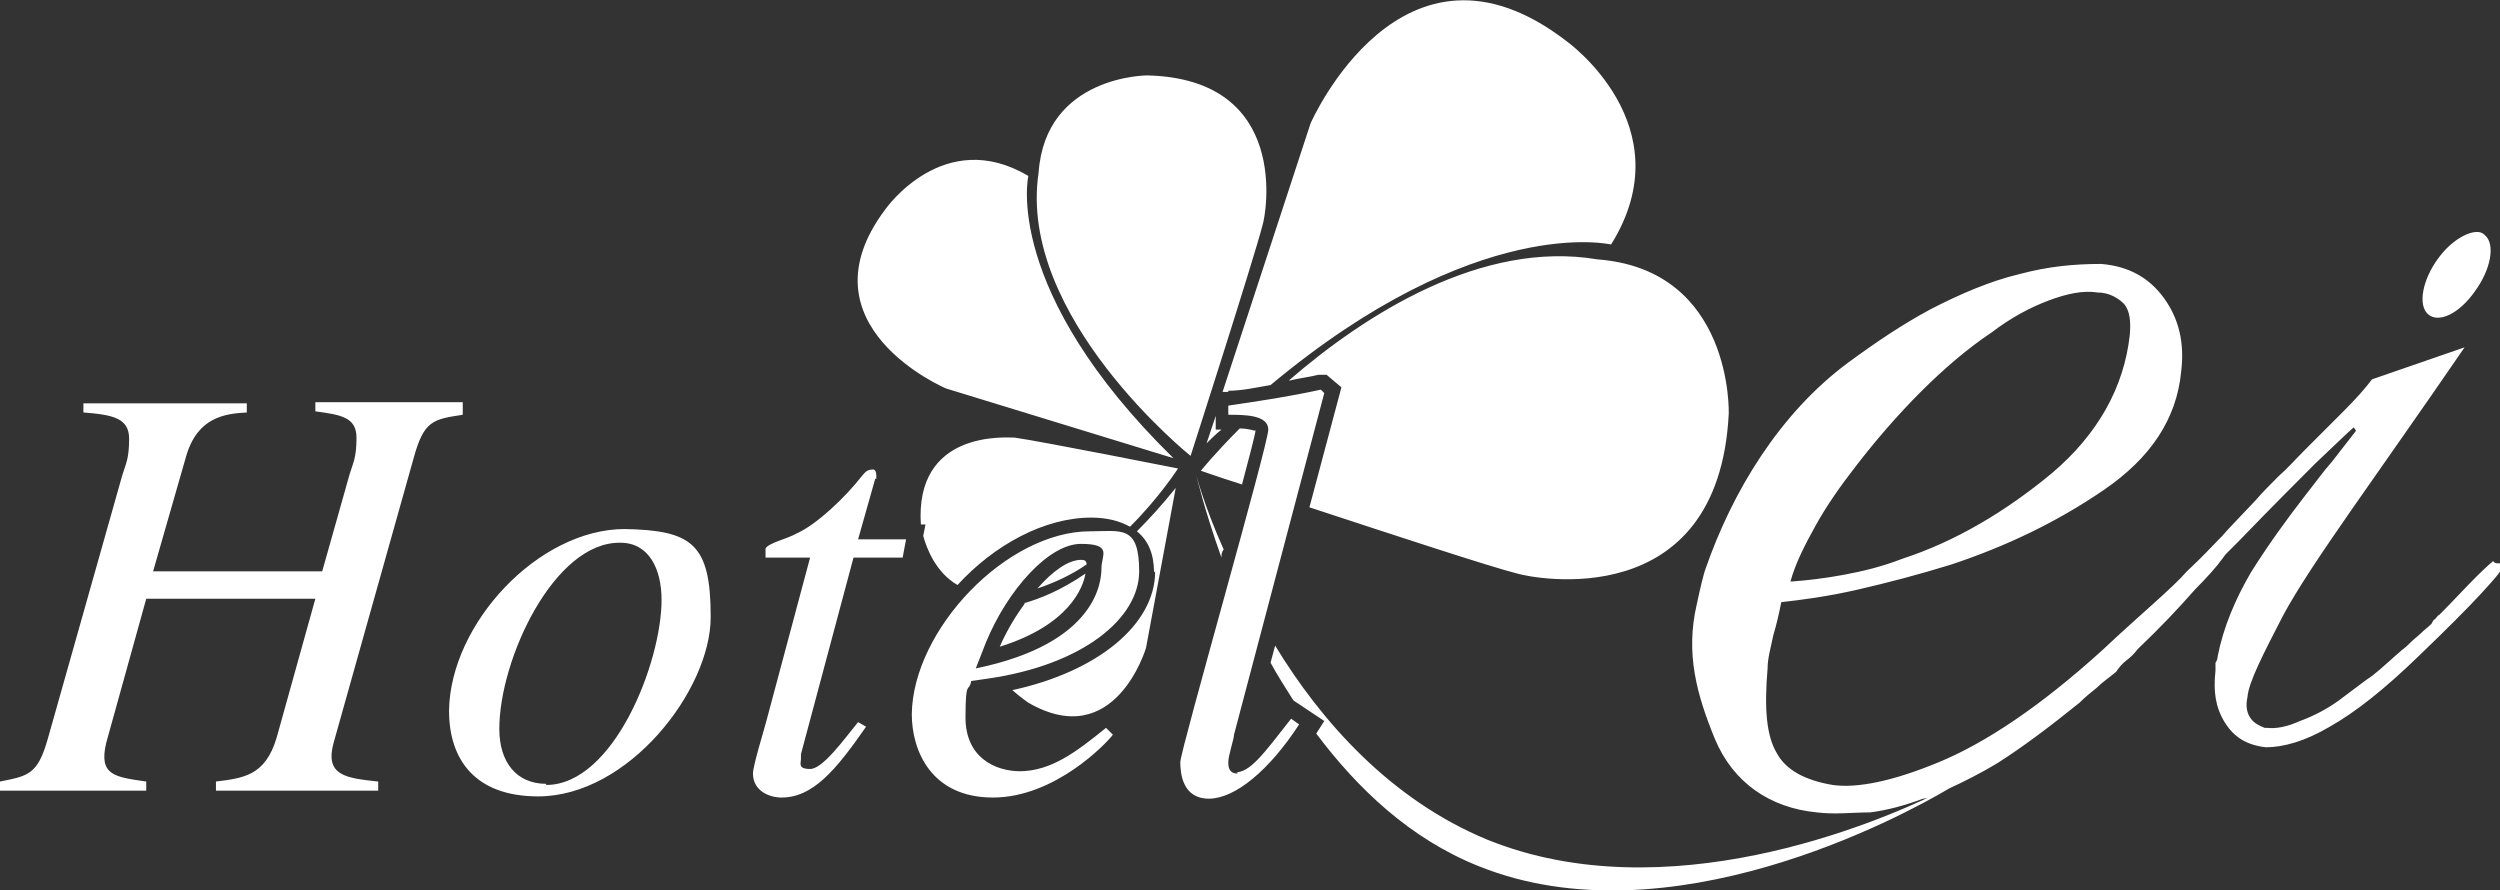 <?xml version="1.0" encoding="UTF-8"?>
<svg id="_レイヤー_1" xmlns="http://www.w3.org/2000/svg" width="218.8" height="77.9" version="1.1" viewBox="0 0 218.8 77.9">
  <rect x="0" y="0" width="218.8" height="77.9" fill="#333333" stroke="none"/>
  <!-- Generator: Adobe Illustrator 29.7.1, SVG Export Plug-In . SVG Version: 2.1.1 Build 8)  -->
  <defs>
    <style>
      .st0 {
        fill: #fff;
      }
    </style>
  </defs>
  <path class="st0" d="M104.2,39.9s5.5-17.1,6.3-20.2c.3-.9,2.5-12.8-10.1-13.1,0,0-8.9,0-9.5,8.5-1.9,12.6,13.3,24.8,13.3,24.8ZM82.8,34l19.9,6.1c-15-14.7-12.7-24.7-12.7-24.7-7.4-4.4-12.5,2.9-12.5,2.9-7.7,10.2,5.3,15.7,5.3,15.7ZM218.6,49.3c-.1,0-.3,0-.4-.2,0,0-.6.5-1.5,1.4-1,1-2,2.1-3.2,3.3-.1,0-.3.3-.4.4-.1,0-.2.2-.3.4-.3.3-.6.5-.9.8-.3.3-.6.5-.9.8-.2.2-.5.5-.8.7-.3.3-.6.5-.9.8-.7.6-1.4,1.3-2.2,1.8-.8.6-1.6,1.2-2.4,1.8-1.1.8-2.3,1.4-3.4,1.8-1.1.5-2.1.7-2.9.6h-.2c-.5-.2-.9-.4-1.2-.8-.3-.4-.5-1-.3-1.9.1-1.3,1.4-3.8,3.1-7.1,2.4-4.5,8.3-12.4,15.9-23.5l-8.1,2.8c-.6.8-1.4,1.7-2.5,2.8s-2.3,2.3-3.4,3.4c-.8.8-1.5,1.6-2.3,2.3-.7.7-1.4,1.4-2,2.1-1.5,1.6-2.5,2.6-2.9,3.1,0,0-.2.2-.3.3-.5.5-1.4,1.5-2.8,2.8-1.3,1.5-4,3.7-7.4,6.9-5.4,4.9-10.2,8.1-14.3,9.8-4.1,1.7-7.2,2.3-9.3,2-2.4-.4-4.1-1.3-4.9-2.8-.9-1.5-1.1-3.9-.8-7.4,0-.9.3-1.9.5-2.9.3-1,.5-1.9.7-2.9,1.8-.2,4.1-.5,6.7-1.1,2.6-.6,5.3-1.3,8.2-2.2,4.8-1.6,9.2-3.7,13.3-6.5s6.4-6.2,6.8-10.4c.3-2.5-.2-4.6-1.5-6.4s-3.1-2.8-5.5-3c-2.3,0-4.6.2-7.2.9-2.5.6-5.1,1.7-7.8,3.1-2.4,1.3-4.5,2.7-7.1,4.6-6.1,4.5-10.2,11.4-12.5,18-.2.5-.5,1.8-.8,3.2-1,4.3,0,7.9,1.6,11.8,1.6,3.8,4.8,6,8.9,6.4,1.6.2,3.1,0,4.7,0,1.5-.2,3-.6,4.6-1.2.4,0,.9-.3,1.3-.5-5.5,2.7-23.8,10.4-39.4,4.1-8.5-3.5-14.6-10.4-18.6-17l-.4,1.5c.6,1.1,1.3,2.2,2,3.3l2.7,1.8-.7,1.1c3.6,4.8,8.2,9.2,14.2,11.6,16.6,6.7,37-4.3,41.2-6.8,1.3-.6,2.7-1.3,4.2-2.2,2.2-1.4,4.6-3.2,7.2-5.3.5-.5,1-.9,1.5-1.3.5-.5,1.1-.9,1.7-1.4.2-.3.5-.7.9-1s.7-.6,1-1c1.9-1.8,3.6-3.6,5-5.2,1-1,1.9-2,2.4-2.7h0c.2-.3.3-.4.4-.5.2-.2.5-.5,1-1,2.9-3,5.1-5.2,6.7-6.8,1.6-1.5,2.7-2.6,3.4-3.2l.2.3c-.7.9-1.4,1.8-2.1,2.7-.8.9-1.5,1.9-2.3,2.9-1.7,2.2-3.3,4.4-4.8,6.8-1.4,2.4-2.4,4.8-2.9,7.3,0,.2-.1.5-.2.6v.7c-.2,1.8,0,3.2.8,4.5s1.9,2,3.6,2.2c1.5,0,3.4-.5,5.6-1.8,2.3-1.3,4.8-3.3,7.7-6.1,2.5-2.4,4.3-4.2,5.5-5.5s1.8-2,1.8-2.2,0-.4-.1-.5h-.2ZM158.9,46c1-1.8,2.2-3.5,3.6-5.3,1.7-2.2,3.6-4.4,5.6-6.4s4.1-3.8,6.2-5.2c1.7-1.3,3.4-2.2,5-2.8s3-.9,4.3-.7c1,0,1.8.5,2.3,1,.5.6.6,1.5.5,2.7-.5,4.6-2.8,8.7-6.8,12.1-4.1,3.4-8.5,6-13.1,7.5-1.8.7-3.5,1.1-5.1,1.4-1.6.3-3.2.5-4.7.6.4-1.5,1.2-3.1,2.2-4.9ZM216.6,25.5c1.4-1.9,1.8-4.1.9-4.9-.2-.2-.4-.3-.7-.3-.9,0-2.3.8-3.4,2.3-1.4,1.9-1.8,4.1-.9,4.9.9.8,2.7,0,4.1-2h0ZM40.4,35.2h-12.8v.8c2.2.3,3.6.5,3.6,2.3s-.3,2.2-.6,3.2l-2.4,8.5h-14.8l2.9-10.1c1-3.4,3.4-3.7,5.3-3.8v-.8H7.3v.8c2.6.2,4,.5,4,2.3s-.3,2.2-.6,3.2l-6.5,23c-.9,3.2-1.7,3.3-4.2,3.8v.8h12.8v-.8c-2.7-.4-4.2-.5-3.5-3.4l3.5-12.6h14.8l-3.4,12.2c-1,3.3-2.9,3.5-5.3,3.8v.8h14.2v-.8c-2.8-.3-4.7-.5-3.9-3.4l7-24.9c.9-3.3,1.7-3.4,4.3-3.8v-1.1ZM54.7,46.3c-7.6,0-15.3,8.3-15.4,15.9,0,4.3,2.3,7.5,7.8,7.5,7.9,0,15.1-9.3,15.1-15.7s-1.6-7.6-7.6-7.7h0ZM47.8,68.6c-2.6,0-4.1-1.9-4.1-4.8,0-6.1,4.8-16.4,10.6-16.3,2.5,0,3.6,2.3,3.6,5,0,5.5-4.2,16.2-10.1,16.2h0ZM76.7,41.9c0-.4,0-.9-.4-.8-.5,0-.7.4-.9.6-1.4,1.8-3.9,4.2-5.7,5-.9.5-2.4.8-2.7,1.3,0,.2,0,.5,0,.8h3.9l-3.8,14.2c-.2.8-1.2,4-1.2,4.7,0,1.5,1.4,2.1,2.5,2.1,2.7,0,4.7-2.3,7.4-6.2l-.7-.4c-1.3,1.6-3.1,4.1-4.2,4.1s-.8-.5-.8-.9v-.4l4.6-17.2h4.3l.3-1.6h-4.2l1.5-5.3h0ZM89.3,67.5c-2.2,0-4.8-1.2-4.8-4.7s.3-2.1.5-3.2l1.4-.2c8.4-1.2,13.3-5.3,13.3-9.4s-1.6-3.5-4.3-3.5c-7.3,0-15.5,8.6-15.6,16,0,3.2,1.7,7.3,7.1,7.3s9.9-4.7,10.5-5.5l-.6-.6c-2.6,2.1-4.8,3.8-7.6,3.8h0ZM86.3,56.2c1.9-4.6,5.5-8.6,8.3-8.6s1.8,1,1.8,2.1-.3,6.6-11,8.8c0,0,.9-2.3.9-2.3ZM105.6,38.8c.4-.4.8-.8,1.3-1.2h-.5v-1.2l-.8,2.4ZM112.9,33.3c.8-.2,1.7-.3,2.5-.5h.7c0,0,1.3,1.1,1.3,1.1l-2.8,10.5c7,2.3,15.8,5.2,18.2,5.8,1.3.4,17.6,3.7,18.5-14,0,0,.4-12.6-11.5-13.5-10.1-1.7-20.3,4.8-27,10.6h0ZM106.9,48.8c0-.2,0-.5.2-.7-1.7-3.8-2.4-6.5-2.4-6.5,0,0,.7,3,2.2,7.2ZM107.5,34.2c1.2,0,2.5-.3,3.7-.5,18.1-15.1,29.8-12.3,29.8-12.3,6.5-10.4-3.9-17.8-3.9-17.8-14.4-11.1-22.4,7.2-22.4,7.2l-7.7,23.5h.5ZM109.9,37.7c-.2,0-.6-.2-1.4-.2-2.2,2.2-3.4,3.7-3.4,3.7,0,0,1.4.5,3.6,1.2.6-2.3,1.1-4.1,1.2-4.8h0ZM101.1,50c0,4.7-5.1,8.8-12.5,10.4.8.7,1.4,1.1,1.4,1.1,7.6,4.4,10.3-4.8,10.3-4.8l2.6-14c-1.2,1.5-2.3,2.7-3.4,3.8,1,.8,1.5,2,1.5,3.6h0ZM80.6,45.9h.4l-.2,1c.3,1.1,1.1,3.2,3,4.3,3.2-3.5,7.6-5.9,11.7-5.9h0c1.4,0,2.5.3,3.4.8,2.6-2.6,4.2-5.1,4.2-5.1,0,0-12.1-2.4-14.3-2.7-.7,0-8.8-.7-8.2,7.7h0ZM94.6,49c-1.1,0-2.5,1-3.8,2.5,1.5-.5,3-1.2,4.3-2.1,0-.4-.3-.4-.5-.4ZM89.7,52.8c-.8,1.1-1.6,2.4-2.2,3.8,6.1-1.9,7.3-5.2,7.5-6.4-2.2,1.5-4,2.2-5.4,2.6h0ZM108.3,67.7c-.8,0-.8-.7-.8-1,0-.6.5-2,.5-2.4l7.9-29.9-.3-.3c-2.7.6-5.4,1-8.1,1.4v.8c1.4,0,3.5,0,3.5,1.3s-7.7,28.1-7.7,29.1.2,3.2,2.5,3.2,5.3-2.5,7.9-6.5l-.7-.5c-2.5,3.2-3.6,4.7-4.9,4.7h.2Z"/>
</svg>